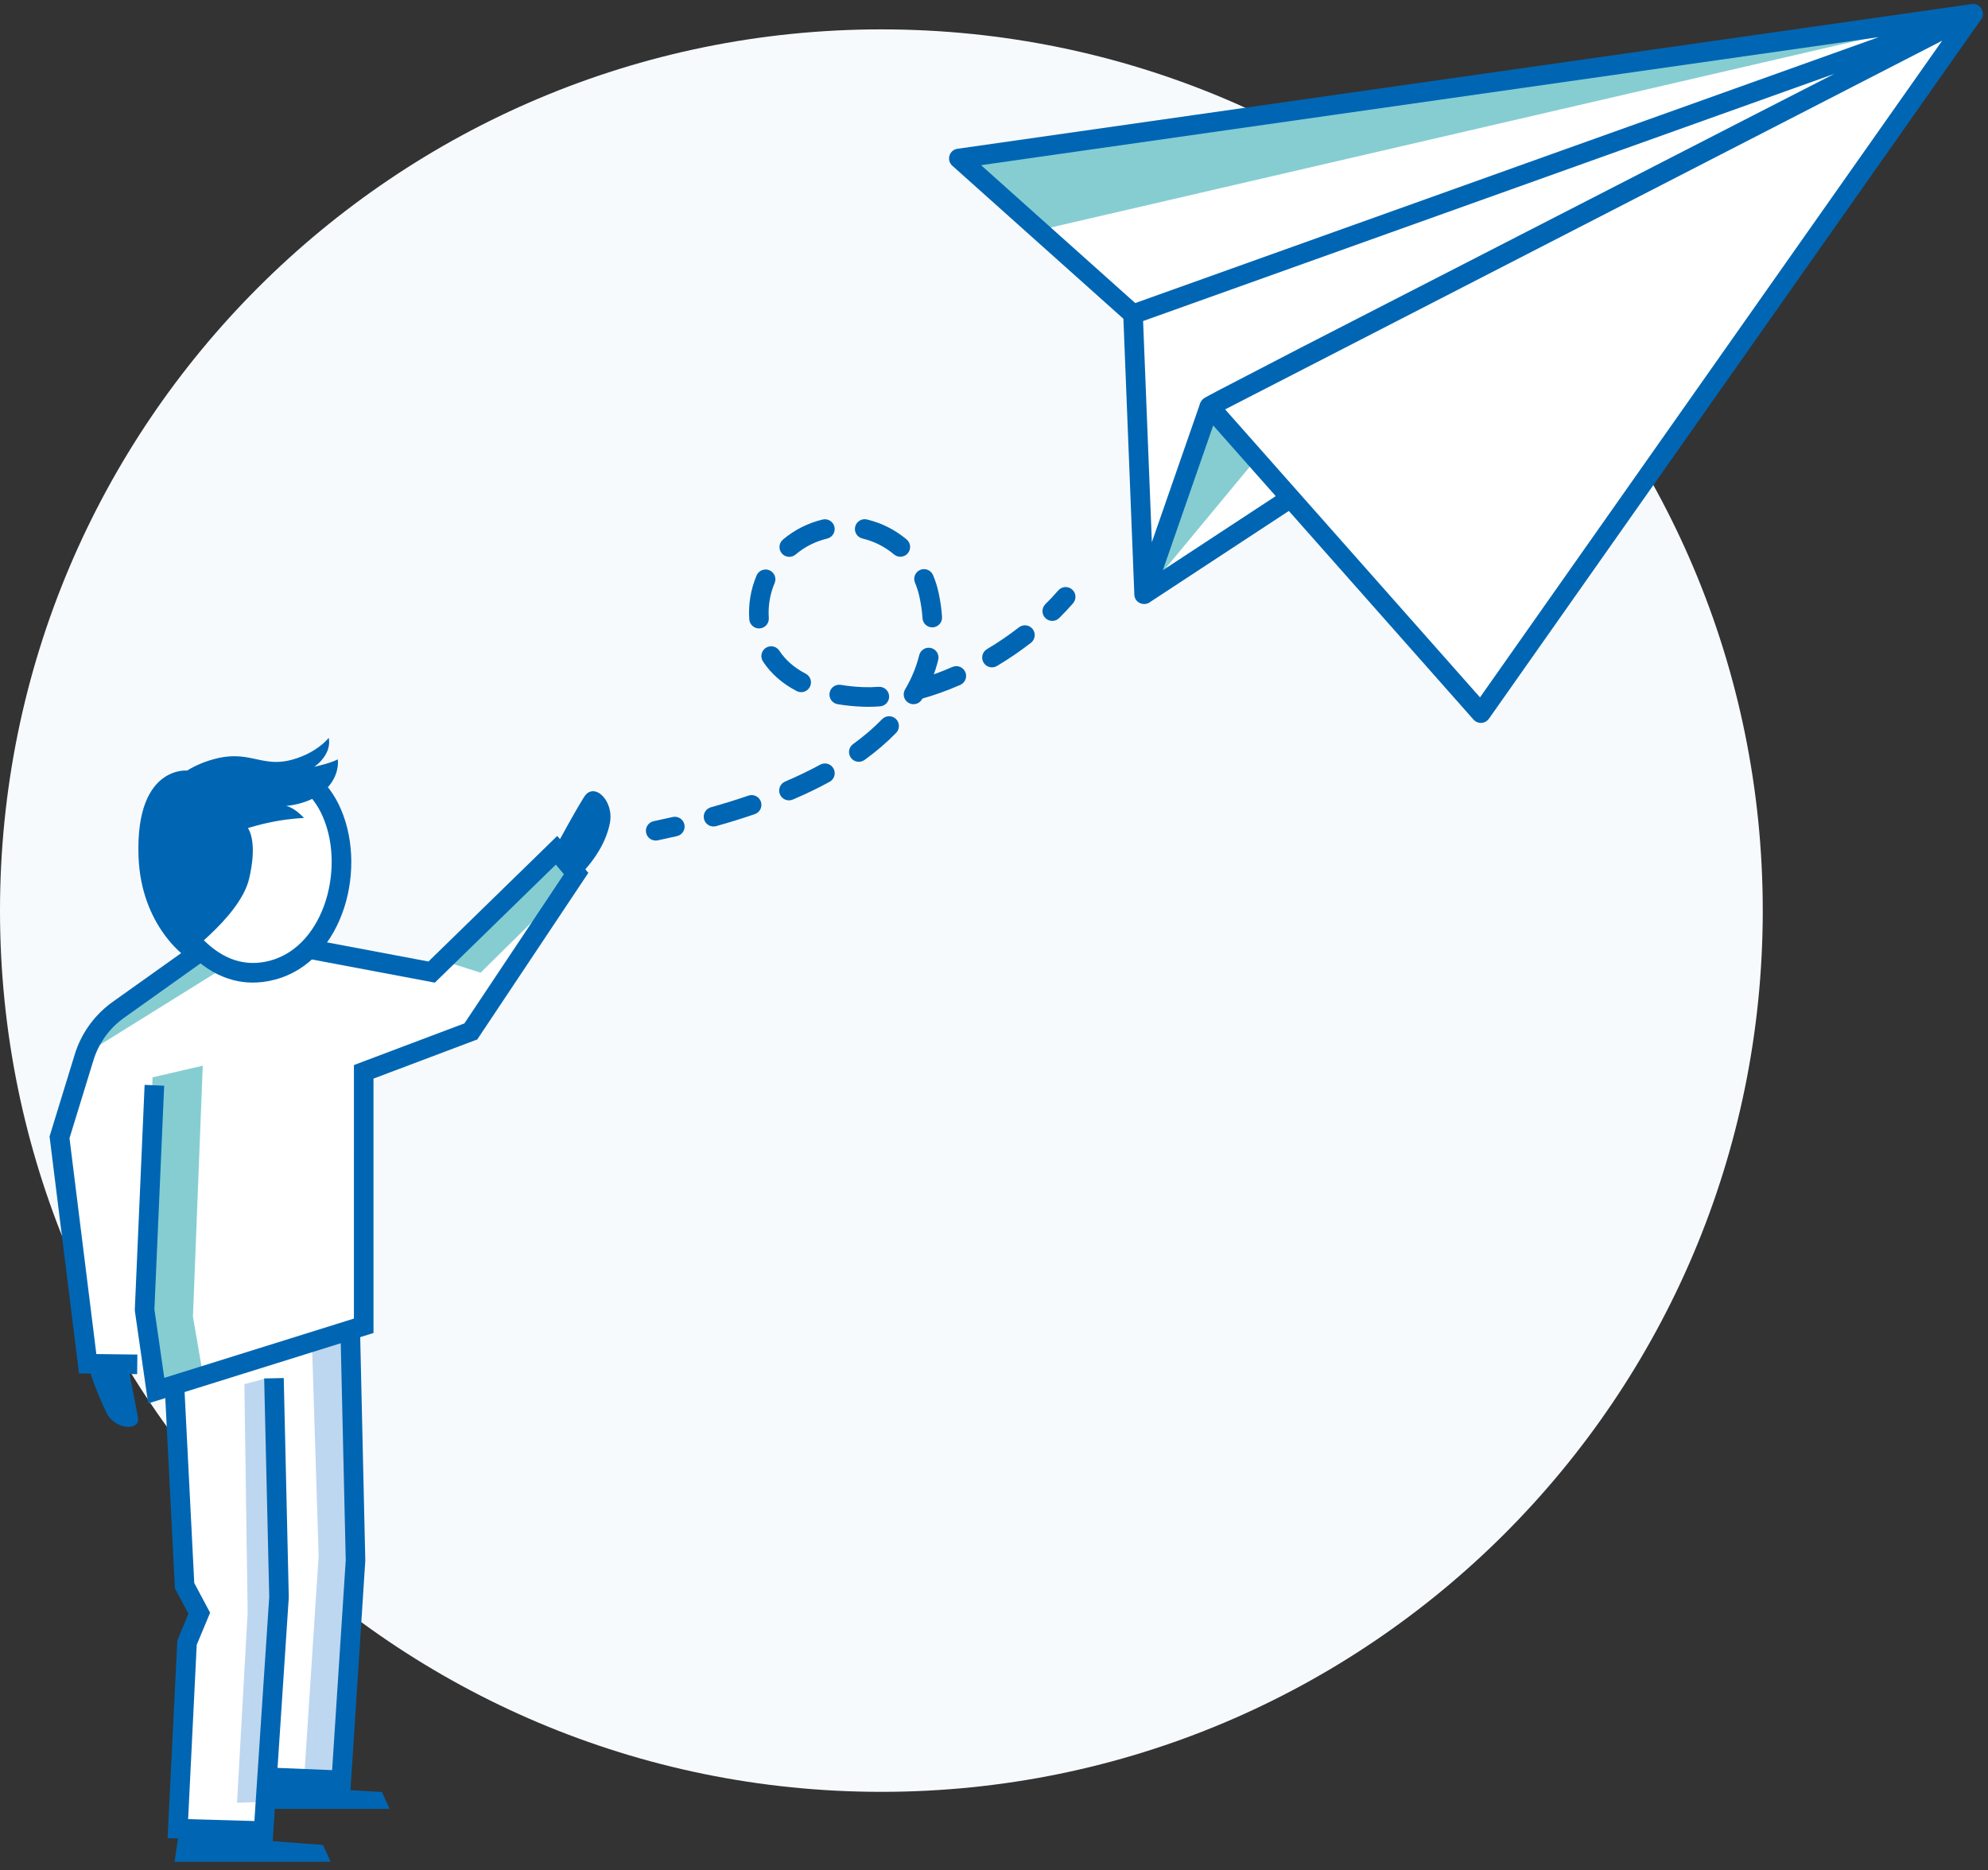 <?xml version="1.0" encoding="UTF-8" standalone="no"?>
<!DOCTYPE svg PUBLIC "-//W3C//DTD SVG 1.1//EN" "http://www.w3.org/Graphics/SVG/1.1/DTD/svg11.dtd">
<svg width="100%" height="100%" viewBox="0 0 203 191" version="1.1" xmlns="http://www.w3.org/2000/svg" xmlns:xlink="http://www.w3.org/1999/xlink" xml:space="preserve" xmlns:serif="http://www.serif.com/" style="fill-rule:evenodd;clip-rule:evenodd;stroke-linejoin:round;stroke-miterlimit:2;">
    <rect x="0" y="0" width="203" height="191" fill="#333333" stroke="none"/>
    <g id="Group" transform="matrix(1,0,0,1,0,0.402)">
        <g id="New-Symbols-202222">
            <g id="Charakter-Person-mit-Papierflieger-im-Kreis-XL-L--Duotone-" serif:id="Charakter/Person-mit-Papierflieger-im-Kreis-XL-L-(Duotone)">
                <g id="Group1" serif:id="Group">
                    <path id="Fill-23" d="M180,92.598C180,142.305 139.705,182.598 90,182.598C40.294,182.598 0,142.305 0,92.598C0,42.893 40.294,2.598 90,2.598C139.705,2.598 180,42.893 180,92.598" style="fill:rgb(247,250,252);fill-rule:nonzero;"/>
                    <g id="Neu-Ilu-Papierflieger-XL-L--Duotone-" serif:id="Neu-Ilu-Papierflieger-XL-L-(Duotone)" transform="matrix(1,0,0,1,5.06,0)">
                        <g id="Group-85" transform="matrix(1,0,0,1,60.894,0)">
                            <path id="Path" d="M135.521,1.009L85.262,72.431L65.829,50.469L50.877,60.285L49.744,31.692L31.959,15.782L135.521,1.009Z" style="fill:white;fill-rule:nonzero;"/>
                            <path id="Stroke-73" d="M7.175,83.971C8.556,83.584 9.871,83.175 11.122,82.745C11.645,82.565 11.923,81.996 11.743,81.474C11.563,80.952 10.995,80.674 10.472,80.853C9.258,81.271 7.979,81.669 6.635,82.046C6.103,82.195 5.793,82.747 5.942,83.279C6.091,83.81 6.643,84.12 7.175,83.971ZM15.001,81.258C16.347,80.683 17.598,80.079 18.759,79.446C19.244,79.182 19.423,78.575 19.159,78.09C18.894,77.605 18.287,77.426 17.802,77.69C16.698,78.292 15.503,78.868 14.215,79.419C13.707,79.636 13.472,80.224 13.689,80.732C13.906,81.239 14.493,81.475 15.001,81.258ZM22.328,77.211C23.55,76.327 24.623,75.403 25.554,74.443C25.939,74.046 25.929,73.413 25.532,73.028C25.136,72.644 24.502,72.654 24.118,73.051C23.269,73.926 22.284,74.774 21.156,75.591C20.708,75.915 20.608,76.54 20.932,76.987C21.256,77.435 21.881,77.535 22.328,77.211ZM28.187,71.028C28.967,69.708 29.513,68.359 29.851,66.991C29.984,66.455 29.657,65.913 29.121,65.781C28.584,65.648 28.042,65.975 27.91,66.511C27.618,67.692 27.145,68.86 26.465,70.01C26.184,70.486 26.342,71.099 26.817,71.38C27.293,71.661 27.906,71.503 28.187,71.028ZM30.241,62.609C30.186,61.738 30.074,61.015 29.896,60.165C29.763,59.531 29.57,58.918 29.32,58.331C29.103,57.823 28.516,57.586 28.008,57.802C27.5,58.019 27.263,58.606 27.479,59.114C27.678,59.581 27.832,60.07 27.938,60.576C28.099,61.34 28.197,61.974 28.244,62.734C28.279,63.285 28.754,63.704 29.305,63.67C29.856,63.635 30.275,63.16 30.241,62.609ZM26.626,54.693C25.454,53.706 24.064,53.005 22.573,52.651C22.035,52.523 21.496,52.856 21.369,53.393C21.242,53.93 21.574,54.469 22.111,54.597C23.298,54.878 24.405,55.437 25.338,56.223C25.761,56.578 26.391,56.524 26.747,56.102C27.103,55.679 27.049,55.048 26.626,54.693ZM18.047,52.657C16.536,53.017 15.156,53.721 13.994,54.707C13.572,55.064 13.521,55.695 13.878,56.116C14.235,56.537 14.866,56.589 15.287,56.232C16.211,55.448 17.308,54.889 18.51,54.603C19.047,54.475 19.379,53.936 19.251,53.399C19.123,52.861 18.584,52.529 18.047,52.657ZM11.303,58.37C10.707,59.778 10.447,61.309 10.556,62.85C10.594,63.401 11.072,63.816 11.623,63.778C12.174,63.739 12.589,63.261 12.551,62.71C12.465,61.485 12.671,60.269 13.145,59.149C13.36,58.641 13.122,58.054 12.613,57.839C12.105,57.623 11.518,57.861 11.303,58.37ZM11.955,67.151C12.786,68.417 13.952,69.426 15.396,70.176C15.886,70.431 16.489,70.24 16.744,69.75C16.999,69.26 16.808,68.656 16.318,68.402C15.166,67.803 14.262,67.021 13.628,66.054C13.325,65.592 12.705,65.463 12.243,65.766C11.781,66.069 11.652,66.689 11.955,67.151ZM19.577,71.516C20.371,71.65 21.199,71.734 22.05,71.771C22.664,71.797 23.275,71.786 23.911,71.738C24.462,71.697 24.875,71.216 24.834,70.666C24.792,70.115 24.312,69.702 23.761,69.744C23.202,69.786 22.669,69.795 22.135,69.773C21.365,69.74 20.619,69.663 19.908,69.544C19.364,69.452 18.848,69.82 18.757,70.364C18.665,70.909 19.032,71.425 19.577,71.516ZM28.13,70.971C29.436,70.608 30.77,70.13 32.1,69.547C32.606,69.325 32.836,68.735 32.615,68.229C32.393,67.723 31.803,67.493 31.297,67.715C30.053,68.26 28.808,68.707 27.595,69.044C27.062,69.192 26.751,69.744 26.899,70.276C27.047,70.808 27.598,71.119 28.13,70.971ZM35.85,67.614C37.055,66.896 38.218,66.104 39.319,65.249C39.755,64.91 39.834,64.282 39.495,63.845C39.156,63.409 38.528,63.33 38.092,63.669C37.056,64.473 35.961,65.22 34.826,65.896C34.351,66.179 34.196,66.793 34.479,67.267C34.761,67.741 35.375,67.897 35.85,67.614ZM2.73,83.04C3.269,82.917 3.805,83.253 3.929,83.791C4.052,84.33 3.716,84.866 3.178,84.99C2.506,85.144 1.852,85.288 1.206,85.424C0.665,85.537 0.135,85.191 0.022,84.65C-0.092,84.11 0.254,83.58 0.795,83.466C1.429,83.333 2.07,83.192 2.73,83.04ZM42.112,59.896C42.475,59.48 43.106,59.437 43.523,59.8C43.939,60.163 43.982,60.795 43.619,61.211C43.169,61.726 42.696,62.23 42.2,62.722C41.808,63.11 41.175,63.108 40.786,62.716C40.397,62.323 40.4,61.69 40.792,61.301C41.254,60.844 41.694,60.375 42.112,59.896Z" style="fill:rgb(0,102,179);fill-rule:nonzero;"/>
                            <path id="Shape" d="M57.546,41.109L62.306,46.489L50.876,60.285L57.546,41.109ZM135.522,1.009L40.148,23.108L31.959,15.782L135.522,1.009Z" style="fill:rgb(134,205,210);fill-rule:nonzero;"/>
                            <path id="Shape1" serif:id="Shape" d="M136.067,0.156C136.225,0.258 136.346,0.405 136.424,0.573C136.489,0.704 136.526,0.85 136.529,1C136.534,1.192 136.486,1.386 136.373,1.555C136.341,1.605 136.305,1.652 136.263,1.695L86.08,73.007C85.733,73.499 85.042,73.569 84.603,73.183L84.514,73.094L65.653,51.779L51.517,61.063C51.396,61.163 51.256,61.228 51.11,61.261C50.889,61.316 50.667,61.288 50.473,61.201C50.179,61.078 49.942,60.819 49.888,60.443L49.907,60.548C49.882,60.456 49.87,60.359 49.874,60.258L48.76,32.154L31.292,16.527C30.687,15.986 30.949,15.006 31.706,14.814L31.817,14.792L135.384,0.014C135.618,-0.025 135.828,0.019 136.003,0.118L136.067,0.156ZM132.366,3.754L59.147,41.409L85.173,70.82L132.366,3.754ZM57.93,43.051L52.788,57.832L64.313,50.266L57.93,43.051ZM121.362,7.135L50.771,32.386L51.666,54.967L56.544,40.939C56.55,40.883 56.567,40.831 56.595,40.771L56.69,40.592L56.733,40.526L56.795,40.448L56.854,40.386L56.951,40.303L57.027,40.25L57.135,40.185L57.615,39.922L58.639,39.38L66.822,35.133L113.119,11.357L121.362,7.135ZM125.884,3.392L34.226,16.468L49.967,30.549L125.884,3.392Z" style="fill:rgb(0,102,179);fill-rule:nonzero;"/>
                        </g>
                        <g id="Group-36" transform="matrix(1,0,0,1,0,74.948)">
                            <path id="Fill-1" d="M39.018,23.927L27.768,21.677L15.247,21.885L4.997,29.302L0.914,40.802L3.664,63.968L10.331,63.968L10.893,66.677L32.081,60.052L32.081,34.114L43.019,29.989L53.768,13.864L51.768,11.489L39.018,23.927Z" style="fill:white;fill-rule:nonzero;"/>
                            <g id="Fill-2" transform="matrix(0.998,-0.07,0.07,0.998,-0.912,1.496)">
                                <path d="M24.935,3.628C24.935,3.628 28.005,5.198 29.048,7.732C31.045,12.583 29.429,22.388 22.102,23.821C15.225,25.167 12.095,17.029 12.095,17.029L24.935,3.628Z" style="fill:white;fill-rule:nonzero;"/>
                            </g>
                            <path id="Fill-4" d="M12.664,66.135L13.726,86.343L15.227,89.531L14.101,92.656L13.226,111.468L21.914,111.906L22.289,106.406L29.914,106.406L31.414,84.218L30.747,60.552L12.664,66.135Z" style="fill:white;fill-rule:nonzero;"/>
                            <path id="Shape2" serif:id="Shape" d="M15.643,33.49L14.643,59.115L15.643,64.927L10.893,66.678L9.643,58.615L10.518,34.677L15.643,33.49ZM15.83,21.865L17.893,23.427L3.83,32.177L5.268,29.114L15.83,21.865ZM51.893,11.614L53.956,14.177L44.018,23.989L40.268,22.802L51.893,11.614Z" style="fill:rgb(134,205,210);fill-rule:nonzero;"/>
                            <path id="Shape3" serif:id="Shape" d="M22.06,65.433L22.727,89.183L21.643,108.683L19.143,108.766L20.227,89.35L19.893,66.016L22.06,65.433ZM30.06,61.639L30.643,83.306L29.227,106.556L25.977,106.556L27.477,83.556L26.81,62.306L30.06,61.639Z" style="fill:rgb(190,215,240);fill-rule:nonzero;"/>
                            <path id="Path1" serif:id="Path" d="M31.706,60.529L32.242,84.037L30.727,107.482L33.942,107.67L34.723,109.389L23.005,109.388L22.787,112.686L22.731,112.684L27.921,113.076L28.702,114.795L12.764,114.795L13.12,112.41L12.053,112.38L13.049,92.186L14.183,89.461L12.802,86.871L11.77,66.478L13.767,66.377L14.776,86.322L16.395,89.357L15.028,92.631L14.15,110.438L20.917,110.631L22.432,87.745L21.915,65.432L23.914,65.386L24.429,87.788L23.28,105.204L28.854,105.433L30.244,83.995L29.706,60.575L31.706,60.529Z" style="fill:rgb(0,102,179);fill-rule:nonzero;"/>
                            <path id="Shape4" serif:id="Shape" d="M14.207,21.96L13.792,22.273L13.644,22.16L13.402,21.958L13.16,21.738L12.974,21.559L12.772,21.353L12.555,21.121C12.518,21.08 12.48,21.038 12.442,20.995L12.209,20.722C12.09,20.579 11.969,20.426 11.845,20.262L11.597,19.921C10.434,18.265 9.216,15.703 9.085,12.139C8.905,7.217 10.3,5.042 11.656,4.085L11.865,3.947C11.899,3.925 11.934,3.905 11.968,3.885L12.173,3.774L12.374,3.678C12.407,3.664 12.44,3.65 12.473,3.636L12.666,3.563L12.851,3.503L13.028,3.455L13.196,3.417L13.352,3.388L13.497,3.368L13.687,3.35L13.842,3.343L13.956,3.343L14.052,3.348L14.278,3.208L14.451,3.11L14.795,2.93L15.078,2.795L15.401,2.653C15.914,2.437 16.555,2.215 17.292,2.055C18.714,1.748 19.759,1.904 20.735,2.107L21.524,2.274C22.485,2.47 23.461,2.599 24.761,2.24C26.192,1.846 27.185,1.205 27.787,0.709L27.995,0.531L28.167,0.371L28.358,0.175C28.375,0.157 28.39,0.14 28.404,0.124L28.509,0C28.717,1.131 28.074,2.013 27.57,2.511L27.399,2.67L27.186,2.847L27.024,2.964L27.678,2.806L28.133,2.683L28.455,2.587C28.508,2.57 28.562,2.553 28.615,2.536L28.922,2.428C29.118,2.354 29.294,2.278 29.427,2.2L29.442,2.34L29.448,2.543L29.441,2.72C29.407,3.266 29.214,4.166 28.422,5.048L28.248,4.837C28.719,5.39 29.141,6.024 29.498,6.744C32.603,13.009 30.111,22.789 23.054,24.688C19.634,25.609 16.658,24.449 14.207,21.96ZM26.814,6.239L26.676,6.306C26.192,6.526 25.712,6.673 25.303,6.77L25.011,6.834C24.965,6.844 24.92,6.852 24.877,6.86L24.636,6.9L24.357,6.937L24.161,6.955C24.701,7.087 25.201,7.455 25.539,7.756L25.721,7.925C25.748,7.952 25.773,7.977 25.796,8L25.975,8.194C25.348,8.217 24.728,8.277 24.142,8.357L23.649,8.43L23.175,8.51L22.725,8.596L22.1,8.729L21.722,8.817L21.075,8.983L20.507,9.145L20.248,9.226L20.294,9.29L20.355,9.395L20.405,9.495L20.459,9.62L20.515,9.772L20.57,9.952L20.623,10.16L20.67,10.399L20.709,10.669C20.807,11.478 20.78,12.678 20.38,14.387C19.902,16.427 18.029,18.556 16.401,20.087L15.965,20.49C15.894,20.554 15.823,20.617 15.754,20.679C17.713,22.612 19.961,23.45 22.534,22.757C28.184,21.236 30.312,12.889 27.706,7.632C27.498,7.213 27.264,6.833 27.009,6.49L26.814,6.239Z" style="fill:rgb(0,102,179);fill-rule:nonzero;"/>
                            <path id="Shape5" serif:id="Shape" d="M15.376,20.612L16.536,22.241L7.613,28.596C6.208,29.595 5.151,31.004 4.583,32.625L4.483,32.931L2.037,40.892L4.777,62.938L8.968,62.99L8.944,64.99L8.172,64.979L8.989,69.184C9.004,69.259 9.017,69.33 9.029,69.395C9.305,70.857 6.643,70.683 5.808,68.919L5.514,68.286L5.252,67.698C5.211,67.603 5.171,67.511 5.132,67.42L4.914,66.899L4.724,66.422L4.559,65.987C4.533,65.918 4.509,65.851 4.485,65.785L4.355,65.413L4.246,65.081C4.23,65.029 4.214,64.979 4.199,64.93L3.009,64.917L0,40.714L2.571,32.344C3.202,30.288 4.46,28.483 6.165,27.179L6.453,26.966L15.376,20.612ZM57.213,8.738C56.8,10.796 55.545,12.491 54.71,13.432L55.017,13.795L43.672,30.812L33.08,34.806L33.081,60.787L10.07,67.982L8.716,58.569L8.707,58.383L9.707,35.446L11.705,35.533L10.708,58.375L11.715,65.371L31.08,59.316L31.081,33.423L42.364,29.167L52.52,13.934L51.696,12.956L39.344,25.006L26.754,22.633L27.125,20.667L38.691,22.848L51.841,10.023L52.12,10.354L52.866,9.001L53.541,7.802L54.025,6.966L54.327,6.461C54.424,6.302 54.515,6.154 54.6,6.02C55.6,4.449 57.678,6.425 57.213,8.738Z" style="fill:rgb(0,102,179);fill-rule:nonzero;"/>
                        </g>
                    </g>
                </g>
            </g>
        </g>
    </g>
</svg>
